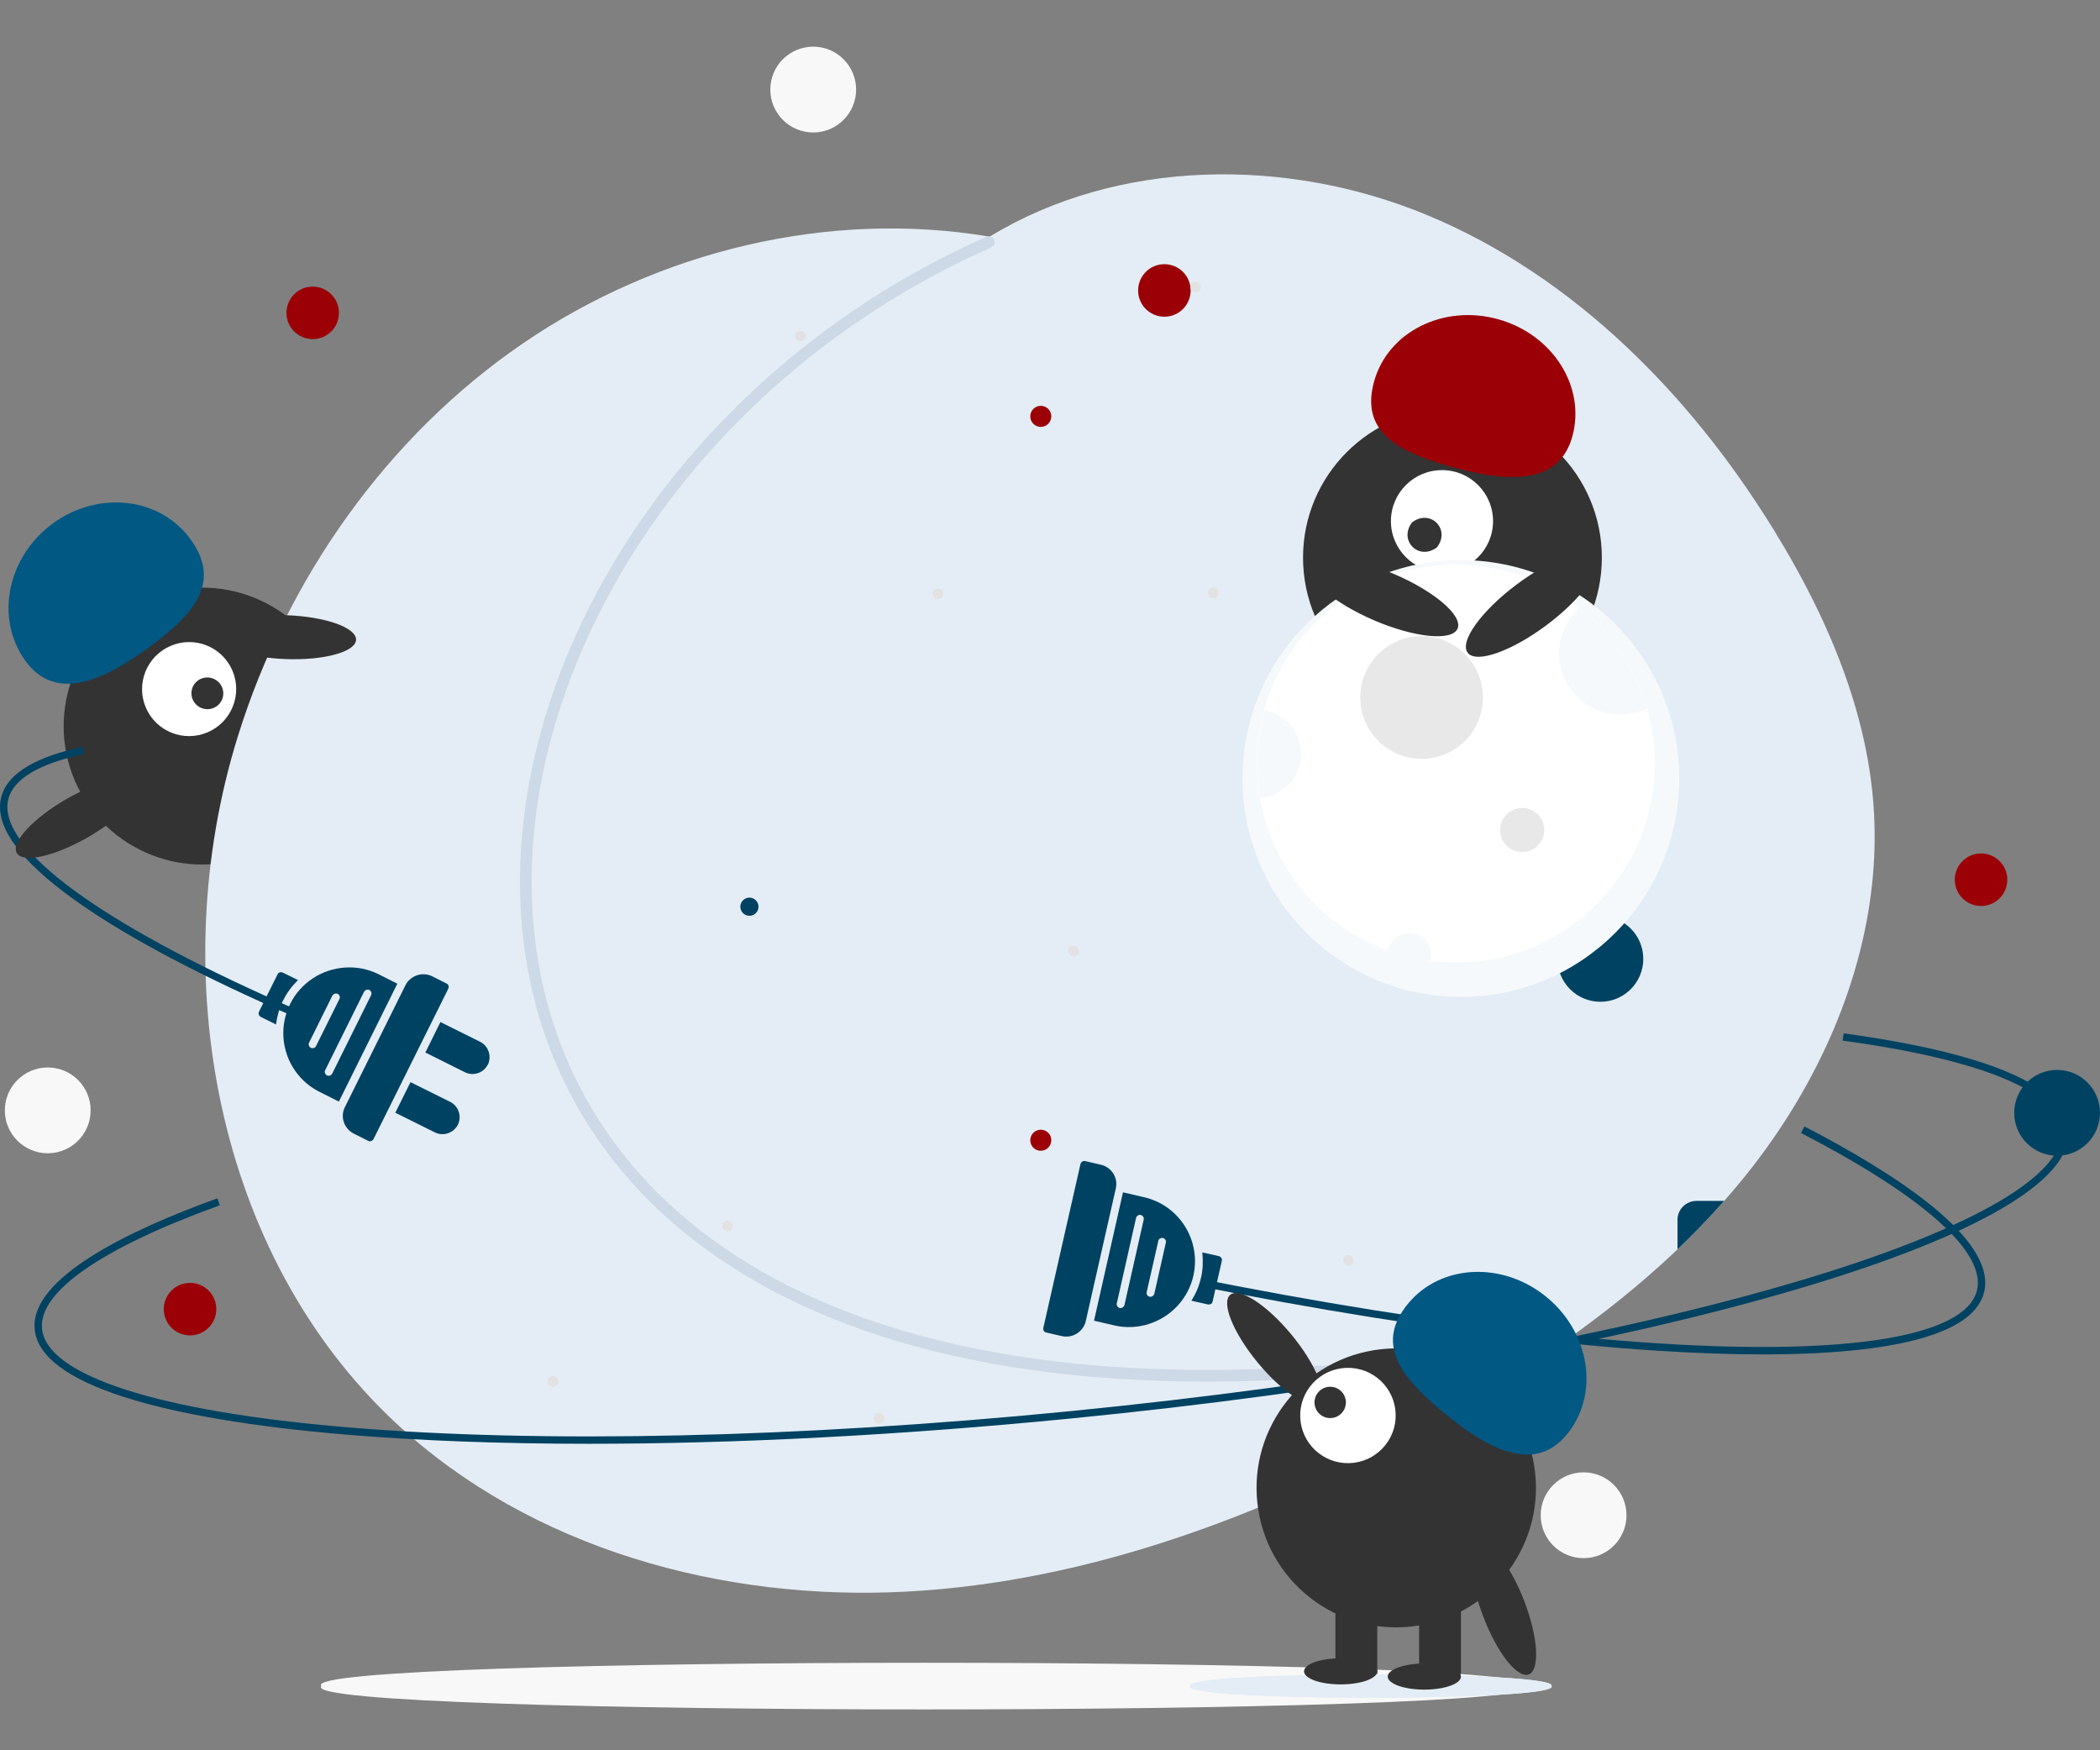 <svg width="360" height="300" viewBox="0 0 360 300" fill="none" xmlns="http://www.w3.org/2000/svg">
<rect x="0" y="0" width="360" height="300" fill="#808080" stroke="none"/>
<g clip-path="url(#clip0_1632_12442)">
<ellipse cx="34.672" cy="124.451" rx="23.762" ry="23.718" transform="rotate(-23.362 34.672 124.451)" fill="#333333"/>
<rect x="44.829" y="140.051" width="7.173" height="13.425" transform="rotate(-23.362 44.829 140.051)" fill="#333333"/>
<ellipse cx="42.567" cy="155.165" rx="6.277" ry="2.238" transform="rotate(-23.362 42.567 155.165)" fill="#333333"/>
<ellipse cx="55.737" cy="149.476" rx="6.277" ry="2.238" transform="rotate(-23.362 55.737 149.476)" fill="#333333"/>
<ellipse cx="32.422" cy="118.111" rx="8.07" ry="8.055" transform="rotate(-23.362 32.422 118.111)" fill="white"/>
<ellipse cx="35.548" cy="118.838" rx="2.714" ry="2.734" transform="rotate(-68.349 35.548 118.838)" fill="#333333"/>
<path d="M4.322 113.228C-0.897 105.974 1.225 95.451 9.061 89.723C16.897 83.995 27.48 85.231 32.698 92.485C37.917 99.738 33.435 105.181 25.599 110.909C17.764 116.637 9.541 120.481 4.322 113.228Z" fill="#005883"/>
<path d="M321.08 149.988C319.511 168.107 311.612 185.616 300.345 200.097C299.873 200.702 299.397 201.302 298.915 201.897C297.829 203.234 296.716 204.547 295.575 205.834C294.179 207.419 292.742 208.968 291.264 210.481C290.061 211.726 288.83 212.944 287.571 214.136C286.6 215.066 285.617 215.977 284.623 216.87C272.665 227.675 258.929 236.591 244.776 244.389C217.156 259.602 186.882 271.126 155.392 272.804C123.907 274.478 91.038 265.461 67.947 243.985C36.828 215.045 28.143 166.773 40.777 126.199C49.181 99.205 66.332 74.786 89.675 58.837C112.816 43.027 142.009 35.911 169.638 40.562C191.693 27.158 220.567 26.902 244.545 36.823C257.339 42.119 268.821 49.992 278.894 59.506C283.507 63.872 287.824 68.541 291.815 73.482C292.223 73.983 292.627 74.487 293.026 74.996C294.7 77.112 296.319 79.271 297.884 81.473C300.13 84.632 302.262 87.861 304.281 91.159C304.836 92.068 305.387 92.981 305.926 93.902C306.287 94.52 306.653 95.142 307.011 95.769C307.019 95.782 307.025 95.796 307.028 95.811C312.626 105.657 317.202 116.164 319.587 127.145C320.007 129.088 320.36 131.04 320.634 133.008V133.013C320.874 134.682 321.054 136.36 321.176 138.047C321.464 142.023 321.432 146.016 321.08 149.988V149.988Z" fill="#E4EDF5"/>
<path d="M199.608 54.285C202.094 54.285 204.11 52.269 204.11 49.783C204.11 47.297 202.094 45.282 199.608 45.282C197.122 45.282 195.107 47.297 195.107 49.783C195.107 52.269 197.122 54.285 199.608 54.285Z" fill="#9B0006"/>
<path d="M255.07 97.243C255.93 97.243 256.627 96.546 256.627 95.686C256.627 94.826 255.93 94.129 255.07 94.129C254.21 94.129 253.513 94.826 253.513 95.686C253.513 96.546 254.21 97.243 255.07 97.243Z" fill="#004262"/>
<path d="M240.705 59.359C241.207 59.359 241.615 58.952 241.615 58.449C241.615 57.947 241.207 57.539 240.705 57.539C240.202 57.539 239.795 57.947 239.795 58.449C239.795 58.952 240.202 59.359 240.705 59.359Z" fill="#E2E2E2"/>
<path d="M94.76 237.69C95.262 237.69 95.67 237.282 95.67 236.78C95.67 236.277 95.262 235.87 94.76 235.87C94.257 235.87 93.85 236.277 93.85 236.78C93.85 237.282 94.257 237.69 94.76 237.69Z" fill="#E2E2E2"/>
<path d="M245.869 148.375C246.372 148.375 246.779 147.968 246.779 147.465C246.779 146.963 246.372 146.556 245.869 146.556C245.367 146.556 244.96 146.963 244.96 147.465C244.96 147.968 245.367 148.375 245.869 148.375Z" fill="#E2E2E2"/>
<path d="M128.472 156.967C129.332 156.967 130.029 156.27 130.029 155.41C130.029 154.55 129.332 153.853 128.472 153.853C127.612 153.853 126.915 154.55 126.915 155.41C126.915 156.27 127.612 156.967 128.472 156.967Z" fill="#004262"/>
<path d="M274.353 171.706C278.414 171.706 281.706 168.414 281.706 164.353C281.706 160.292 278.414 157 274.353 157C270.292 157 267 160.292 267 164.353C267 168.414 270.292 171.706 274.353 171.706Z" fill="#004262"/>
<path d="M112.425 192.266C112.927 192.266 113.335 191.858 113.335 191.356C113.335 190.853 112.927 190.446 112.425 190.446C111.922 190.446 111.515 190.853 111.515 191.356C111.515 191.858 111.922 192.266 112.425 192.266Z" fill="#E2E2E2"/>
<path d="M204.955 50.106C205.457 50.106 205.864 49.699 205.864 49.196C205.864 48.694 205.457 48.286 204.955 48.286C204.452 48.286 204.045 48.694 204.045 49.196C204.045 49.699 204.452 50.106 204.955 50.106Z" fill="#E2E2E2"/>
<path d="M150.699 243.998C151.201 243.998 151.608 243.591 151.608 243.089C151.608 242.586 151.201 242.179 150.699 242.179C150.196 242.179 149.789 242.586 149.789 243.089C149.789 243.591 150.196 243.998 150.699 243.998Z" fill="#E2E2E2"/>
<path d="M137.24 58.518C137.742 58.518 138.149 58.111 138.149 57.608C138.149 57.106 137.742 56.698 137.24 56.698C136.737 56.698 136.33 57.106 136.33 57.608C136.33 58.111 136.737 58.518 137.24 58.518Z" fill="#E2E2E2"/>
<path d="M160.793 102.68C161.295 102.68 161.702 102.273 161.702 101.77C161.702 101.268 161.295 100.86 160.793 100.86C160.29 100.86 159.883 101.268 159.883 101.77C159.883 102.273 160.29 102.68 160.793 102.68Z" fill="#E2E2E2"/>
<path d="M124.739 211.043C125.242 211.043 125.649 210.636 125.649 210.133C125.649 209.631 125.242 209.224 124.739 209.224C124.237 209.224 123.83 209.631 123.83 210.133C123.83 210.636 124.237 211.043 124.739 211.043Z" fill="#E2E2E2"/>
<path d="M231.149 216.931C231.651 216.931 232.058 216.524 232.058 216.022C232.058 215.519 231.651 215.112 231.149 215.112C230.646 215.112 230.239 215.519 230.239 216.022C230.239 216.524 230.646 216.931 231.149 216.931Z" fill="#E2E2E2"/>
<path d="M184.043 163.937C184.545 163.937 184.952 163.53 184.952 163.027C184.952 162.525 184.545 162.117 184.043 162.117C183.54 162.117 183.133 162.525 183.133 163.027C183.133 163.53 183.54 163.937 184.043 163.937Z" fill="#E2E2E2"/>
<path d="M208.016 102.531C208.519 102.531 208.926 102.123 208.926 101.621C208.926 101.119 208.519 100.711 208.016 100.711C207.514 100.711 207.106 101.119 207.106 101.621C207.106 102.123 207.514 102.531 208.016 102.531Z" fill="#E2E2E2"/>
<path d="M251.602 132.892C252.599 132.892 253.406 132.084 253.406 131.088C253.406 130.092 252.599 129.284 251.602 129.284C250.606 129.284 249.798 130.092 249.798 131.088C249.798 132.084 250.606 132.892 251.602 132.892Z" fill="#9B0006"/>
<path d="M178.42 73.168C179.416 73.168 180.223 72.36 180.223 71.364C180.223 70.368 179.416 69.56 178.42 69.56C177.423 69.56 176.616 70.368 176.616 71.364C176.616 72.36 177.423 73.168 178.42 73.168Z" fill="#9B0006"/>
<path d="M178.42 197.242C179.416 197.242 180.223 196.435 180.223 195.438C180.223 194.442 179.416 193.634 178.42 193.634C177.423 193.634 176.616 194.442 176.616 195.438C176.616 196.435 177.423 197.242 178.42 197.242Z" fill="#9B0006"/>
<path d="M290.806 205.834C290.103 205.834 289.42 206.064 288.859 206.487C288.298 206.911 287.89 207.505 287.697 208.181C287.612 208.47 287.57 208.77 287.571 209.072V214.136C288.829 212.946 290.06 211.728 291.264 210.481C292.74 208.967 294.177 207.418 295.575 205.834H290.806Z" fill="#004262"/>
<path d="M302.258 232.146C296.827 232.146 290.875 231.941 284.401 231.53C250.916 229.404 207.543 222.011 162.272 210.714C117 199.417 75.239 185.565 44.681 171.711C29.795 164.962 18.37 158.573 10.724 152.722C2.629 146.528 -0.912 141.129 0.199 136.676C1.312 132.218 6.912 129.55 14.225 128L14.408 129.244C6.766 130.872 2.295 133.489 1.424 136.981C-0.533 144.821 15.424 157.061 45.202 170.562C75.693 184.386 117.377 198.211 162.577 209.49C207.777 220.769 251.07 228.149 284.481 230.271C317.11 232.343 336.947 229.035 338.903 221.195C340.527 214.686 329.819 205.097 308.751 194.194L309.331 193.074C324.639 200.996 342.409 212.358 340.127 221.501C339.016 225.955 333.354 229.057 323.298 230.722C317.565 231.67 310.524 232.146 302.258 232.146Z" fill="#004262"/>
<path d="M100.969 247.466C85.996 247.466 72.076 246.952 59.615 245.916C43.327 244.56 30.42 242.381 21.253 239.44C11.547 236.326 6.398 232.43 5.948 227.862C5.072 218.963 22.492 210.734 37.26 205.397L37.688 206.584C17.409 213.912 6.583 221.425 7.204 227.739C7.996 235.78 27.137 241.947 59.72 244.658C93.083 247.434 136.989 246.451 183.351 241.886C229.713 237.324 272.969 229.729 305.151 220.501C336.58 211.49 354.151 201.709 353.36 193.668C352.703 186.992 339.395 181.558 315.889 178.367L316.058 177.117C333.138 179.435 353.693 184.167 354.615 193.544C355.065 198.113 350.774 202.937 341.862 207.884C333.444 212.556 321.21 217.21 305.498 221.714C273.245 230.962 229.91 238.572 183.475 243.142C154.345 246.009 126.171 247.466 100.969 247.466Z" fill="#004262"/>
<path d="M50 174L52 171L177.5 204L214.5 209L201.5 228L142.5 214.5L87 194L50 174Z" fill="#E4EDF5"/>
<path d="M352.647 198.093C356.708 198.093 360 194.801 360 190.74C360 186.679 356.708 183.386 352.647 183.386C348.586 183.386 345.294 186.679 345.294 190.74C345.294 194.801 348.586 198.093 352.647 198.093Z" fill="#004262"/>
<path d="M139.407 22.706C143.469 22.706 146.761 19.414 146.761 15.353C146.761 11.292 143.469 8 139.407 8C135.346 8 132.054 11.292 132.054 15.353C132.054 19.414 135.346 22.706 139.407 22.706Z" fill="#F8F8F8"/>
<path d="M8.183 197.672C12.244 197.672 15.536 194.38 15.536 190.319C15.536 186.258 12.244 182.966 8.183 182.966C4.122 182.966 0.83 186.258 0.83 190.319C0.83 194.38 4.122 197.672 8.183 197.672Z" fill="#F8F8F8"/>
<path d="M53.607 58.128C56.093 58.128 58.108 56.113 58.108 53.627C58.108 51.141 56.093 49.126 53.607 49.126C51.121 49.126 49.106 51.141 49.106 53.627C49.106 56.113 51.121 58.128 53.607 58.128Z" fill="#9B0006"/>
<path d="M32.578 228.888C35.063 228.888 37.079 226.873 37.079 224.387C37.079 221.901 35.063 219.885 32.578 219.885C30.091 219.885 28.076 221.901 28.076 224.387C28.076 226.873 30.091 228.888 32.578 228.888Z" fill="#9B0006"/>
<path d="M339.608 155.285C342.094 155.285 344.11 153.269 344.11 150.783C344.11 148.297 342.094 146.282 339.608 146.282C337.122 146.282 335.107 148.297 335.107 150.783C335.107 153.269 337.122 155.285 339.608 155.285Z" fill="#9B0006"/>
<path d="M271.473 267.07C275.534 267.07 278.826 263.778 278.826 259.716C278.826 255.655 275.534 252.363 271.473 252.363C267.412 252.363 264.12 255.655 264.12 259.716C264.12 263.778 267.412 267.07 271.473 267.07Z" fill="#F8F8F8"/>
<path fill-rule="evenodd" clip-rule="evenodd" d="M70.683 167.557C71.703 166.88 72.996 166.797 74.089 167.337L76.539 168.569C76.879 168.711 77.019 169.108 76.849 169.466L64.031 195.243C63.842 195.572 63.445 195.713 63.134 195.552L60.684 194.321C58.987 193.487 58.274 191.429 59.127 189.76L69.51 168.866C69.766 168.329 70.173 167.895 70.683 167.557Z" fill="#004262"/>
<path fill-rule="evenodd" clip-rule="evenodd" d="M53.597 167.71C56.941 165.491 61.272 165.188 64.863 166.969L68.114 168.608L58.091 188.815L54.84 187.176C49.26 184.429 46.972 177.659 49.748 172.061C50.62 170.299 51.953 168.801 53.597 167.71ZM57.223 170.407C57.422 170.275 57.648 170.247 57.874 170.342C58.233 170.512 58.345 170.928 58.184 171.239L54.177 179.288C54.034 179.627 53.619 179.739 53.28 179.597C52.969 179.436 52.809 179.011 52.999 178.681L56.978 170.651C57.025 170.538 57.138 170.463 57.223 170.407ZM62.659 169.739C62.857 169.607 63.084 169.579 63.31 169.674C63.64 169.863 63.781 170.26 63.62 170.571L56.95 184.02C56.789 184.331 56.364 184.49 56.053 184.329C55.723 184.14 55.583 183.743 55.744 183.432L62.413 169.983C62.461 169.87 62.546 169.814 62.659 169.739Z" fill="#004262"/>
<path fill-rule="evenodd" clip-rule="evenodd" d="M75.497 175.18L82.321 178.572C83.725 179.273 84.325 181.039 83.643 182.471L83.615 182.49C83.406 182.914 83.056 183.31 82.631 183.592C81.753 184.175 80.658 184.248 79.697 183.784L72.921 180.402L75.497 175.18Z" fill="#004262"/>
<path fill-rule="evenodd" clip-rule="evenodd" d="M70.372 185.482L77.196 188.873C78.619 189.603 79.2 191.34 78.49 192.791C78.253 193.234 77.903 193.63 77.506 193.893C76.627 194.476 75.505 194.568 74.59 194.113L67.767 190.722L70.372 185.482Z" fill="#004262"/>
<path fill-rule="evenodd" clip-rule="evenodd" d="M47.806 166.736C47.863 166.698 47.891 166.68 47.967 166.67C48.127 166.605 48.316 166.643 48.476 166.7L51.087 167.988C50.047 169.005 49.176 170.154 48.542 171.474L48.513 171.492C47.878 172.812 47.498 174.207 47.316 175.594L44.705 174.305C44.376 174.116 44.235 173.72 44.396 173.409L47.579 167.009C47.626 166.896 47.693 166.811 47.806 166.736Z" fill="#004262"/>
<path fill-rule="evenodd" clip-rule="evenodd" d="M185.3 227.997C184.469 228.896 183.232 229.281 182.042 229.015L179.37 228.398C179.007 228.34 178.776 227.987 178.857 227.599L185.221 199.524C185.327 199.158 185.679 198.928 186.019 199.011L188.691 199.628C190.537 200.038 191.716 201.869 191.282 203.691L186.13 226.448C186.008 227.03 185.716 227.547 185.3 227.997Z" fill="#004262"/>
<path fill-rule="evenodd" clip-rule="evenodd" d="M201.866 223.81C199.141 226.757 195.004 228.075 191.094 227.193L187.547 226.368L192.512 204.365L196.058 205.19C202.129 206.541 205.952 212.578 204.578 218.673C204.147 220.592 203.205 222.362 201.866 223.81ZM197.705 222.047C197.543 222.222 197.33 222.303 197.087 222.264C196.699 222.183 196.492 221.806 196.575 221.466L198.567 212.698C198.625 212.335 199.002 212.127 199.365 212.185C199.705 212.268 199.961 212.643 199.855 213.009L197.886 221.751C197.866 221.873 197.774 221.972 197.705 222.047ZM192.581 223.981C192.419 224.156 192.206 224.236 191.964 224.198C191.598 224.092 191.368 223.74 191.451 223.399L194.753 208.755C194.836 208.415 195.212 208.159 195.552 208.242C195.917 208.348 196.147 208.701 196.064 209.041L192.762 223.685C192.743 223.806 192.673 223.881 192.581 223.981Z" fill="#004262"/>
<path fill-rule="evenodd" clip-rule="evenodd" d="M207.723 223.389C207.677 223.439 207.654 223.463 207.582 223.49C207.442 223.592 207.25 223.6 207.08 223.582L204.239 222.947C205.009 221.713 205.584 220.391 205.889 218.959L205.912 218.934C206.217 217.502 206.256 216.056 206.106 214.666L208.947 215.301C209.312 215.407 209.543 215.759 209.46 216.099L207.879 223.07C207.859 223.191 207.815 223.289 207.723 223.389Z" fill="#004262"/>
<ellipse cx="248.99" cy="95.58" rx="25.613" ry="25.58" fill="#333333"/>
<path d="M226.784 118.621L239.25 112.387L242.734 119.335L230.268 125.57L226.784 118.621Z" fill="#333333"/>
<ellipse cx="226.498" cy="121.3" rx="5.578" ry="4.102" fill="#333333"/>
<path d="M255.245 119.336L258.73 112.387L271.196 118.621L267.711 125.57L255.245 119.336Z" fill="#333333"/>
<ellipse cx="271.481" cy="121.3" rx="5.578" ry="4.102" fill="#333333"/>
<ellipse cx="247.197" cy="89.323" rx="8.754" ry="8.743" fill="white"/>
<path d="M242.071 89.535C245.194 87.159 248.725 90.685 246.346 93.804C243.223 96.18 239.692 92.654 242.071 89.535Z" fill="#333333"/>
<path d="M256.025 105.661C256.4 107.711 255.651 109.804 254.061 111.153C252.471 112.502 250.281 112.9 248.317 112.197C246.353 111.495 244.913 109.799 244.541 107.749L244.539 107.738C243.965 104.57 246.417 103.449 249.589 102.876C252.76 102.303 255.45 102.494 256.025 105.661Z" fill="white"/>
<path d="M248.674 79.974C239.299 77.339 233.183 73.827 235.574 65.335C237.966 56.844 247.504 52.097 256.878 54.732C266.252 57.367 271.914 66.386 269.522 74.878C267.131 83.369 258.048 82.609 248.674 79.974Z" fill="#9B0006"/>
<path d="M250.433 170.865C271.106 170.865 287.865 154.106 287.865 133.433C287.865 112.759 271.106 96 250.433 96C229.759 96 213 112.759 213 133.433C213 154.106 229.759 170.865 250.433 170.865Z" fill="#F6F9FB"/>
<path d="M283.659 130.909C283.66 135.383 282.779 139.813 281.067 143.947C279.355 148.08 276.845 151.836 273.682 154.999C270.518 158.163 266.762 160.672 262.629 162.384C258.496 164.096 254.065 164.977 249.591 164.977C245.604 164.975 241.647 164.277 237.899 162.916C232.039 160.781 226.876 157.079 222.974 152.214C219.072 147.348 216.579 141.505 215.767 135.321C214.956 129.136 215.856 122.848 218.371 117.14C220.885 111.432 224.918 106.524 230.029 102.949C235.14 99.374 241.134 97.27 247.358 96.865C253.582 96.461 259.798 97.772 265.328 100.655C270.859 103.539 275.493 107.884 278.725 113.219C281.957 118.553 283.664 124.672 283.659 130.909V130.909Z" fill="white"/>
<path d="M243.703 130.068C249.51 130.068 254.218 125.36 254.218 119.553C254.218 113.746 249.51 109.038 243.703 109.038C237.896 109.038 233.188 113.746 233.188 119.553C233.188 125.36 237.896 130.068 243.703 130.068Z" fill="#E8E8E8"/>
<path d="M282.33 121.458C280.051 122.555 277.454 122.793 275.013 122.13C272.573 121.466 270.453 119.946 269.043 117.847C267.633 115.748 267.026 113.211 267.335 110.701C267.643 108.191 268.845 105.876 270.722 104.18C276.298 108.589 280.357 114.63 282.33 121.458Z" fill="#F6F9FB"/>
<path d="M260.947 146.05C263.038 146.05 264.733 144.356 264.733 142.265C264.733 140.174 263.038 138.48 260.947 138.48C258.857 138.48 257.162 140.174 257.162 142.265C257.162 144.356 258.857 146.05 260.947 146.05Z" fill="#E8E8E8"/>
<path d="M245.385 163.715C245.385 164.047 245.341 164.378 245.255 164.699C242.743 164.385 240.276 163.787 237.899 162.916C238.096 162.003 238.625 161.195 239.382 160.647C240.139 160.1 241.072 159.852 242.001 159.951C242.93 160.05 243.79 160.49 244.415 161.185C245.04 161.879 245.385 162.781 245.385 163.715Z" fill="#F6F9FB"/>
<path d="M223.094 129.227C223.094 131.147 222.364 132.996 221.052 134.398C219.74 135.801 217.944 136.652 216.028 136.781C215.161 131.781 215.414 126.651 216.768 121.761C218.536 122.056 220.141 122.968 221.3 124.335C222.458 125.702 223.094 127.435 223.094 129.227Z" fill="#F6F9FB"/>
<ellipse rx="13.691" ry="4.326" transform="matrix(-0.8 0.599 0.599 0.8 262.552 103.67)" fill="#333333"/>
<ellipse rx="13.691" ry="4.326" transform="matrix(-0.919 -0.393 -0.393 0.919 237.289 102.364)" fill="#333333"/>
<path d="M169.5 41.5C55.5 92 44.6 271.5 269 229.5" stroke="#CED9E7" stroke-width="2" stroke-linecap="round"/>
</g>
<ellipse cx="13.233" cy="140.232" rx="11.955" ry="3.758" transform="rotate(-30 13.233 140.232)" fill="#333333"/>
<ellipse cx="49.09" cy="109.21" rx="11.955" ry="3.758" transform="rotate(2.18 49.09 109.21)" fill="#333333"/>
<path d="M261.907 289C267.122 294.333 49.862 294.334 55.093 288.999C49.878 283.667 267.138 283.667 261.907 289Z" fill="#F8F8F8"/>
<path d="M265.972 289C267.534 291.667 202.461 291.667 204.028 288.999C202.466 286.333 267.539 286.333 265.972 289Z" fill="#E4EDF5"/>
<path d="M265.972 289C267.534 291.667 202.461 291.667 204.028 288.999C202.466 286.333 267.539 286.333 265.972 289Z" fill="#E4EDF5"/>
<ellipse cx="218.508" cy="231.163" rx="3.756" ry="11.961" transform="rotate(-39.512 218.508 231.163)" fill="#333333"/>
<ellipse cx="239.356" cy="255.022" rx="23.947" ry="23.906" transform="rotate(-9.217 239.356 255.022)" fill="#333333"/>
<rect x="243.276" y="273.492" width="7.173" height="13.425" fill="#333333"/>
<rect x="228.929" y="273.492" width="7.173" height="13.425" fill="#333333"/>
<ellipse cx="244.173" cy="287.365" rx="6.277" ry="2.238" fill="#333333"/>
<ellipse cx="229.826" cy="286.47" rx="6.277" ry="2.238" fill="#333333"/>
<path d="M247.452 242.119C239.944 235.919 235.771 230.233 241.392 223.434C247.012 216.635 257.655 216.15 265.164 222.351C272.672 228.552 274.202 239.091 268.581 245.89C262.96 252.688 254.96 248.32 247.452 242.119Z" fill="#005883"/>
<ellipse cx="231.076" cy="242.617" rx="8.185" ry="8.17" transform="rotate(-1.683 231.076 242.617)" fill="white"/>
<ellipse cx="228.033" cy="240.376" rx="2.69" ry="2.685" fill="#333333"/>
<ellipse cx="257.814" cy="275.824" rx="3.758" ry="11.955" transform="rotate(-20.918 257.814 275.824)" fill="#333333"/>
<defs>
<clipPath id="clip0_1632_12442">
<rect width="360" height="265" fill="white" transform="translate(0 8)"/>
</clipPath>
</defs>
</svg>

